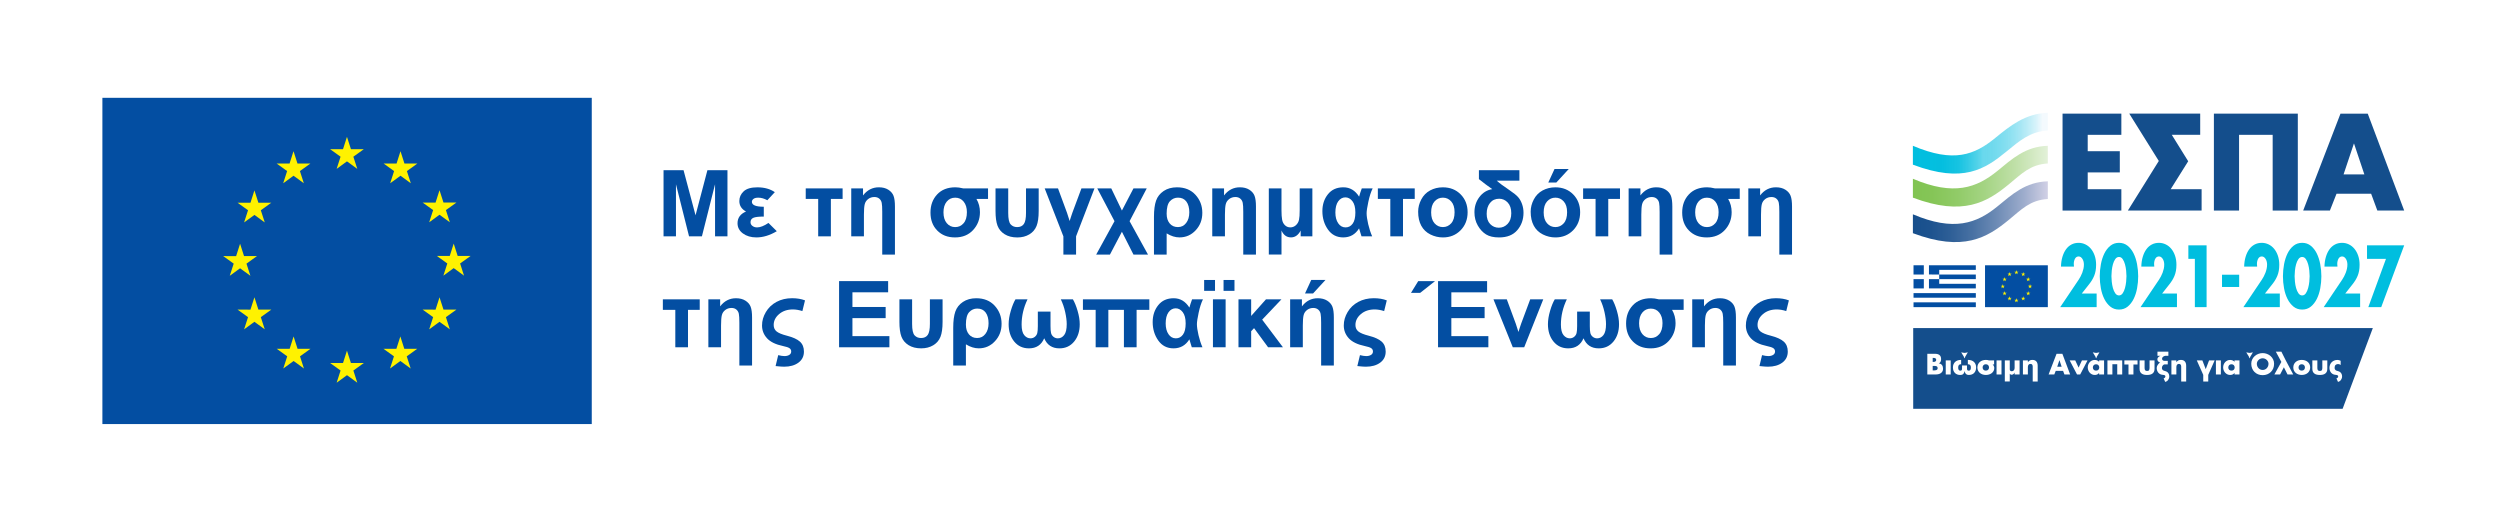 <?xml version="1.0" encoding="UTF-8"?>
<svg id="Layer_2" data-name="Layer 2" xmlns="http://www.w3.org/2000/svg" xmlns:xlink="http://www.w3.org/1999/xlink" viewBox="0 0 1920 390">
  <defs>
    <style>
      .cls-1 {
        fill: url(#linear-gradient);
      }

      .cls-2, .cls-3 {
        fill: #034ea2;
      }

      .cls-4 {
        fill: #00bedf;
      }

      .cls-5 {
        fill: #fff200;
      }

      .cls-6 {
        fill: #fff;
      }

      .cls-7 {
        fill: #144e8c;
      }

      .cls-8 {
        fill: url(#linear-gradient-3);
      }

      .cls-9 {
        fill: url(#linear-gradient-2);
      }

      .cls-3 {
        fill-rule: evenodd;
      }
    </style>
    <linearGradient id="linear-gradient" x1="1469.1" y1="109.98" x2="1572.72" y2="109.98" gradientUnits="userSpaceOnUse">
      <stop offset="0" stop-color="#00bedf"/>
      <stop offset=".22" stop-color="#02bedf" stop-opacity=".99"/>
      <stop offset=".34" stop-color="#0bc0e0" stop-opacity=".95"/>
      <stop offset=".42" stop-color="#1bc4e2" stop-opacity=".88"/>
      <stop offset=".5" stop-color="#31cae5" stop-opacity=".79"/>
      <stop offset=".52" stop-color="#3acce7" stop-opacity=".76"/>
      <stop offset=".56" stop-color="#40cde7" stop-opacity=".77"/>
      <stop offset=".63" stop-color="#53d2ea" stop-opacity=".79"/>
      <stop offset=".71" stop-color="#72daee" stop-opacity=".83"/>
      <stop offset=".8" stop-color="#9de4f3" stop-opacity=".89"/>
      <stop offset=".91" stop-color="#d4f2fa" stop-opacity=".96"/>
      <stop offset=".96" stop-color="#f4fafe"/>
    </linearGradient>
    <linearGradient id="linear-gradient-2" x1="1469.1" y1="135.31" x2="1572.72" y2="135.31" gradientUnits="userSpaceOnUse">
      <stop offset="0" stop-color="#81c452"/>
      <stop offset=".14" stop-color="#85c557"/>
      <stop offset=".33" stop-color="#91cb68"/>
      <stop offset=".53" stop-color="#a4d483"/>
      <stop offset=".76" stop-color="#c0e0a8"/>
      <stop offset="1" stop-color="#e3f1d9"/>
    </linearGradient>
    <linearGradient id="linear-gradient-3" x1="1469.1" y1="162.6" x2="1572.72" y2="162.6" gradientUnits="userSpaceOnUse">
      <stop offset="0" stop-color="#174f8c"/>
      <stop offset=".12" stop-color="#1c528e"/>
      <stop offset=".27" stop-color="#2d5e96"/>
      <stop offset=".44" stop-color="#4871a3"/>
      <stop offset=".62" stop-color="#6d8bb5"/>
      <stop offset=".82" stop-color="#9daccc"/>
      <stop offset="1" stop-color="#d1d0e5"/>
    </linearGradient>
  </defs>
  <g id="Layer_1-2" data-name="Layer 1">
    <g>
      <rect class="cls-6" width="1920" height="390"/>
      <rect class="cls-6" x="71.12" y="67.84" width="390.85" height="265.42"/>
      <rect class="cls-2" x="78.64" y="75.12" width="375.83" height="250.56"/>
      <polygon class="cls-5" points="258.54 129.71 266.47 123.93 274.4 129.71 271.38 120.35 279.43 114.57 269.51 114.57 266.47 105.1 263.43 114.58 253.5 114.57 261.55 120.35 258.54 129.71"/>
      <polygon class="cls-5" points="217.5 140.74 225.43 134.96 233.35 140.74 230.34 131.38 238.39 125.59 228.46 125.59 225.42 116.11 222.38 125.6 212.46 125.59 220.51 131.38 217.5 140.74"/>
      <polygon class="cls-5" points="195.4 146.21 192.36 155.7 182.43 155.69 190.49 161.48 187.47 170.83 195.4 165.05 203.33 170.83 200.31 161.48 208.36 155.69 198.44 155.69 195.4 146.21"/>
      <polygon class="cls-5" points="184.38 206.04 192.31 211.82 189.29 202.47 197.35 196.68 187.42 196.68 184.38 187.2 181.34 196.7 171.42 196.68 179.48 202.47 176.45 211.82 184.38 206.04"/>
      <polygon class="cls-5" points="198.44 237.79 195.4 228.31 192.36 237.8 182.44 237.79 190.49 243.57 187.47 252.94 195.4 247.13 203.33 252.94 200.31 243.57 208.36 237.79 198.44 237.79"/>
      <polygon class="cls-5" points="228.52 267.88 225.48 258.4 222.45 267.88 212.53 267.88 220.58 273.66 217.56 283.02 225.49 277.24 233.42 283.02 230.4 273.66 238.45 267.88 228.52 267.88"/>
      <polygon class="cls-5" points="269.51 278.78 266.47 269.3 263.44 278.79 253.51 278.78 261.56 284.56 258.55 293.92 266.48 288.14 274.4 293.92 271.39 284.56 279.44 278.78 269.51 278.78"/>
      <polygon class="cls-5" points="310.5 267.88 307.47 258.4 304.42 267.88 294.5 267.88 302.55 273.66 299.54 283.02 307.47 277.24 315.4 283.02 312.38 273.66 320.43 267.88 310.5 267.88"/>
      <polygon class="cls-5" points="340.6 237.79 337.55 228.31 334.51 237.8 324.59 237.79 332.65 243.57 329.63 252.94 337.55 247.13 345.48 252.94 342.46 243.57 350.51 237.79 340.6 237.79"/>
      <polygon class="cls-5" points="361.42 196.56 351.49 196.56 348.44 187.08 345.41 196.57 335.48 196.56 343.53 202.35 340.52 211.71 348.44 205.91 356.37 211.71 353.36 202.35 361.42 196.56"/>
      <polygon class="cls-5" points="329.62 170.71 337.55 164.93 345.48 170.71 342.46 161.35 350.52 155.57 340.59 155.57 337.55 146.09 334.51 155.58 324.59 155.57 332.64 161.35 329.62 170.71"/>
      <polygon class="cls-5" points="307.58 116.12 304.55 125.62 294.61 125.59 302.66 131.39 299.65 140.75 307.59 134.95 315.51 140.75 312.5 131.39 320.55 125.59 310.61 125.59 307.58 116.12"/>
      <polygon class="cls-7" points="1603.36 103.55 1603.36 116.13 1628.01 116.13 1628.01 132.41 1603.36 132.41 1603.36 145.32 1629.2 145.32 1629.2 161.71 1584.04 161.71 1584.04 87.27 1629.2 87.27 1629.2 103.55 1603.36 103.55"/>
      <polygon class="cls-7" points="1689.75 87.27 1689.75 103.55 1667.94 103.55 1680.53 123.84 1667.08 145.32 1690.84 145.32 1690.84 161.71 1634.2 161.71 1657.96 123.62 1635.28 87.27 1689.75 87.27"/>
      <polygon class="cls-7" points="1764.72 161.71 1745.41 161.71 1745.41 103.55 1719.59 103.55 1719.59 161.71 1700.27 161.71 1700.27 87.27 1764.72 87.27 1764.72 161.71"/>
      <path class="cls-7" d="M1794.45,148.79l-5.1,12.92h-20.51l28.65-74.43h20.94l27.99,74.43h-20.62l-4.77-12.92h-26.58Zm13.45-38.52h-.11l-7.92,23.65h15.95l-7.92-23.65Z"/>
      <polygon class="cls-7" points="1799.13 313.95 1469.34 313.95 1469.34 251.98 1822.32 251.98 1799.13 313.95"/>
      <g>
        <path class="cls-1" d="M1532.34,105.97c-15.91,12.99-31.82,19.36-63.25,5.99v14.51c38.68,14.52,55.31,3.44,71.75-9.99,10.1-8.25,18.15-15.45,31.88-16.27v-13.58c-17.31,.51-29.09,10.12-40.38,19.33"/>
        <path class="cls-9" d="M1533.96,131.3c-15.91,12.98-33.44,19.36-64.86,5.99v14.51c38.68,14.51,56.92,3.43,73.37-9.99,10.1-8.25,16.54-15.45,30.26-16.27v-13.57c-17.31,.51-27.47,10.1-38.76,19.33"/>
        <path class="cls-8" d="M1533.96,158.59c-15.91,12.99-33.44,19.36-64.86,5.99v14.51c38.68,14.51,56.92,3.44,73.37-9.99,10.1-8.25,16.54-15.44,30.26-16.27v-13.58c-17.31,.51-27.47,10.11-38.76,19.33"/>
      </g>
      <g>
        <path class="cls-4" d="M1610.22,225.44v10.45h-27.99l14.2-21.1c.51-.78,1-1.62,1.47-2.49,.48-.88,.9-1.81,1.27-2.8,.37-.99,.68-2.02,.92-3.08,.24-1.06,.35-2.14,.35-3.25,0-.78-.09-1.54-.28-2.28-.19-.74-.45-1.4-.82-1.97-.35-.58-.77-1.05-1.27-1.42-.49-.36-1.04-.55-1.65-.55-1.22,0-2.16,.56-2.8,1.69-.64,1.13-.97,2.5-.97,4.12,0,.64,.06,1.31,.16,2h-9.98c.07-2.72,.43-5.2,1.09-7.43,.66-2.24,1.57-4.17,2.72-5.78,1.15-1.62,2.55-2.86,4.2-3.74,1.64-.88,3.49-1.31,5.52-1.31,1.83,0,3.56,.4,5.19,1.18,1.63,.78,3.06,1.91,4.28,3.38,1.22,1.47,2.19,3.25,2.9,5.33,.71,2.07,1.07,4.4,1.07,6.99,0,1.7-.13,3.25-.39,4.63-.25,1.39-.62,2.68-1.12,3.87-.49,1.2-1.08,2.34-1.75,3.43-.68,1.09-1.47,2.18-2.34,3.28l-5.4,6.85h11.4Z"/>
        <path class="cls-4" d="M1627.37,186.49c2.58,0,4.8,.76,6.67,2.28,1.86,1.52,3.39,3.49,4.58,5.91,1.19,2.42,2.07,5.17,2.64,8.23,.58,3.07,.87,6.15,.87,9.24s-.28,6.16-.84,9.2c-.56,3.05-1.44,5.78-2.64,8.2-1.2,2.42-2.73,4.39-4.58,5.92-1.85,1.52-4.08,2.28-6.69,2.28s-4.8-.77-6.67-2.28c-1.86-1.52-3.4-3.49-4.61-5.92-1.2-2.42-2.09-5.15-2.64-8.2-.56-3.04-.84-6.11-.84-9.2s.29-6.16,.87-9.24c.57-3.06,1.46-5.81,2.64-8.23,1.19-2.42,2.72-4.39,4.58-5.91,1.87-1.52,4.09-2.28,6.67-2.28m0,10.86c-1.15,0-2.11,.56-2.88,1.66-.76,1.11-1.36,2.43-1.78,3.98-.43,1.54-.72,3.16-.89,4.84-.17,1.68-.25,3.1-.25,4.25s.08,2.58,.25,4.26c.17,1.68,.46,3.31,.89,4.87,.42,1.57,1.02,2.9,1.78,4.01,.77,1.11,1.73,1.67,2.88,1.67s2.1-.56,2.85-1.67c.75-1.1,1.34-2.44,1.76-4.01,.42-1.57,.72-3.19,.89-4.87,.17-1.68,.25-3.11,.25-4.26s-.08-2.57-.25-4.25c-.17-1.68-.47-3.3-.89-4.84-.42-1.55-1.01-2.87-1.76-3.98-.74-1.1-1.69-1.66-2.85-1.66"/>
        <path class="cls-4" d="M1671.91,225.44v10.45h-27.99l14.2-21.1c.51-.78,.99-1.62,1.47-2.49,.48-.88,.9-1.81,1.27-2.8,.37-.99,.68-2.02,.92-3.08,.24-1.06,.35-2.14,.35-3.25,0-.78-.09-1.54-.28-2.28-.19-.74-.45-1.4-.82-1.97-.35-.58-.77-1.05-1.27-1.42-.49-.36-1.04-.55-1.65-.55-1.22,0-2.16,.56-2.8,1.69-.64,1.13-.97,2.5-.97,4.12,0,.64,.06,1.31,.15,2h-9.97c.07-2.72,.43-5.2,1.09-7.43,.66-2.24,1.57-4.17,2.72-5.78,1.15-1.62,2.55-2.86,4.2-3.74,1.64-.88,3.49-1.31,5.52-1.31,1.83,0,3.56,.4,5.19,1.18,1.63,.78,3.06,1.91,4.28,3.38,1.22,1.47,2.19,3.25,2.9,5.33,.71,2.07,1.07,4.4,1.07,6.99,0,1.7-.13,3.25-.39,4.63-.25,1.39-.63,2.68-1.12,3.87-.49,1.2-1.08,2.34-1.75,3.43-.68,1.09-1.47,2.18-2.34,3.28l-5.4,6.85h11.4Z"/>
        <polygon class="cls-4" points="1680.66 198.8 1680.66 188.42 1694.66 188.42 1694.66 235.88 1685.65 235.88 1685.65 198.8 1680.66 198.8"/>
        <rect class="cls-4" x="1706.51" y="210.98" width="13.18" height="9.41"/>
        <path class="cls-4" d="M1750.9,225.44v10.45h-27.99l14.2-21.1c.51-.78,1-1.62,1.47-2.49,.48-.88,.9-1.81,1.27-2.8,.38-.99,.68-2.02,.92-3.08,.24-1.06,.35-2.14,.35-3.25,0-.78-.09-1.54-.28-2.28-.19-.74-.45-1.4-.81-1.97-.36-.58-.78-1.05-1.28-1.42-.49-.36-1.04-.55-1.65-.55-1.22,0-2.16,.56-2.8,1.69-.64,1.13-.97,2.5-.97,4.12,0,.64,.06,1.31,.16,2h-9.98c.07-2.72,.43-5.2,1.09-7.43,.66-2.24,1.57-4.17,2.72-5.78,1.15-1.62,2.55-2.86,4.2-3.74,1.64-.88,3.49-1.31,5.52-1.31,1.83,0,3.56,.4,5.19,1.18,1.63,.78,3.06,1.91,4.28,3.38,1.22,1.47,2.19,3.25,2.9,5.33,.71,2.07,1.07,4.4,1.07,6.99,0,1.7-.13,3.25-.38,4.63-.26,1.39-.63,2.68-1.12,3.87-.5,1.2-1.09,2.34-1.76,3.43-.68,1.09-1.46,2.18-2.34,3.28l-5.4,6.85h11.4Z"/>
        <path class="cls-4" d="M1768.05,186.49c2.58,0,4.8,.76,6.67,2.28,1.86,1.52,3.39,3.49,4.58,5.91,1.19,2.42,2.07,5.17,2.64,8.23,.58,3.07,.87,6.15,.87,9.24s-.28,6.16-.84,9.2c-.56,3.05-1.44,5.78-2.64,8.2-1.2,2.42-2.74,4.39-4.58,5.92-1.85,1.52-4.08,2.28-6.69,2.28s-4.8-.77-6.67-2.28c-1.87-1.52-3.4-3.49-4.61-5.92-1.2-2.42-2.09-5.15-2.64-8.2-.56-3.04-.84-6.11-.84-9.2s.29-6.16,.87-9.24c.57-3.06,1.46-5.81,2.64-8.23,1.19-2.42,2.71-4.39,4.58-5.91,1.87-1.52,4.08-2.28,6.67-2.28m0,10.86c-1.15,0-2.11,.56-2.88,1.66-.76,1.11-1.36,2.43-1.78,3.98-.43,1.54-.72,3.16-.89,4.84-.17,1.68-.25,3.1-.25,4.25s.08,2.58,.25,4.26c.17,1.68,.46,3.31,.89,4.87,.42,1.57,1.02,2.9,1.78,4.01,.77,1.11,1.73,1.67,2.88,1.67s2.1-.56,2.85-1.67c.74-1.1,1.33-2.44,1.75-4.01,.43-1.57,.72-3.19,.89-4.87,.17-1.68,.25-3.11,.25-4.26s-.08-2.57-.25-4.25c-.17-1.68-.46-3.3-.89-4.84-.42-1.55-1.01-2.87-1.75-3.98-.75-1.1-1.7-1.66-2.85-1.66"/>
        <path class="cls-4" d="M1812.58,225.44v10.45h-27.99l14.2-21.1c.51-.78,1-1.62,1.47-2.49,.48-.88,.9-1.81,1.27-2.8,.38-.99,.68-2.02,.92-3.08,.24-1.06,.35-2.14,.35-3.25,0-.78-.09-1.54-.28-2.28-.19-.74-.45-1.4-.81-1.97-.36-.58-.78-1.05-1.28-1.42-.49-.36-1.04-.55-1.65-.55-1.22,0-2.16,.56-2.8,1.69-.64,1.13-.97,2.5-.97,4.12,0,.64,.06,1.31,.16,2h-9.98c.07-2.72,.43-5.2,1.09-7.43,.66-2.24,1.57-4.17,2.72-5.78,1.15-1.62,2.55-2.86,4.2-3.74,1.64-.88,3.49-1.31,5.52-1.31,1.83,0,3.56,.4,5.19,1.18,1.63,.78,3.06,1.91,4.28,3.38,1.22,1.47,2.19,3.25,2.9,5.33,.71,2.07,1.07,4.4,1.07,6.99,0,1.7-.13,3.25-.38,4.63-.26,1.39-.63,2.68-1.12,3.87-.5,1.2-1.09,2.34-1.76,3.43-.68,1.09-1.46,2.18-2.34,3.28l-5.4,6.85h11.4Z"/>
        <polygon class="cls-4" points="1817.87 198.8 1817.87 188.43 1846.42 188.43 1828.78 235.89 1818.86 235.89 1832.43 198.8 1817.87 198.8"/>
        <rect class="cls-2" x="1524.5" y="203.74" width="48.23" height="32.15"/>
        <polygon class="cls-5" points="1548.59 207.44 1549 208.7 1550.23 208.7 1549.23 209.42 1549.6 210.64 1548.59 209.87 1547.54 210.64 1547.95 209.42 1546.99 208.7 1548.19 208.7 1548.59 207.44"/>
        <polygon class="cls-5" points="1543.35 208.89 1543.76 210.13 1544.99 210.13 1543.99 210.86 1544.36 212.09 1543.35 211.32 1542.3 212.09 1542.71 210.86 1541.76 210.13 1542.95 210.13 1543.35 208.89"/>
        <polygon class="cls-5" points="1539.51 212.83 1539.92 214.07 1541.15 214.07 1540.15 214.81 1540.51 216.03 1539.51 215.25 1538.47 216.03 1538.87 214.81 1537.92 214.07 1539.11 214.07 1539.51 212.83"/>
        <polygon class="cls-5" points="1538.11 218.21 1538.53 219.47 1539.75 219.47 1538.74 220.19 1539.12 221.42 1538.11 220.65 1537.07 221.42 1537.47 220.19 1536.52 219.47 1537.72 219.47 1538.11 218.21"/>
        <polygon class="cls-5" points="1539.51 223.59 1539.92 224.84 1541.15 224.84 1540.15 225.57 1540.51 226.8 1539.51 226.01 1538.47 226.8 1538.87 225.57 1537.92 224.84 1539.11 224.84 1539.51 223.59"/>
        <polygon class="cls-5" points="1543.35 227.53 1543.76 228.78 1544.99 228.78 1543.99 229.51 1544.36 230.74 1543.35 229.96 1542.3 230.74 1542.71 229.51 1541.76 228.78 1542.95 228.78 1543.35 227.53"/>
        <polygon class="cls-5" points="1548.59 228.98 1549 230.23 1550.23 230.23 1549.23 230.95 1549.6 232.17 1548.59 231.4 1547.54 232.17 1547.95 230.95 1546.99 230.23 1548.19 230.23 1548.59 228.98"/>
        <polygon class="cls-5" points="1553.82 227.53 1554.24 228.78 1555.47 228.78 1554.46 229.51 1554.83 230.74 1553.82 229.96 1552.78 230.74 1553.18 229.51 1552.23 228.78 1553.43 228.78 1553.82 227.53"/>
        <polygon class="cls-5" points="1557.66 223.59 1558.07 224.84 1559.31 224.84 1558.3 225.57 1558.67 226.8 1557.66 226.01 1556.62 226.8 1557.02 225.57 1556.07 224.84 1557.26 224.84 1557.66 223.59"/>
        <polygon class="cls-5" points="1559.06 218.21 1559.48 219.46 1560.71 219.46 1559.7 220.18 1560.07 221.41 1559.06 220.64 1558.02 221.41 1558.42 220.18 1557.47 219.46 1558.66 219.46 1559.06 218.21"/>
        <polygon class="cls-5" points="1557.66 212.83 1558.07 214.07 1559.31 214.07 1558.3 214.81 1558.67 216.03 1557.66 215.25 1556.62 216.03 1557.02 214.81 1556.07 214.07 1557.26 214.07 1557.66 212.83"/>
        <polygon class="cls-5" points="1553.82 208.89 1554.24 210.13 1555.47 210.13 1554.46 210.86 1554.83 212.09 1553.82 211.32 1552.78 212.09 1553.18 210.86 1552.23 210.13 1553.43 210.13 1553.82 208.89"/>
        <rect class="cls-2" x="1469.59" y="225.11" width="47.85" height="3.53"/>
        <rect class="cls-2" x="1469.59" y="232.19" width="47.85" height="3.7"/>
        <polygon class="cls-3" points="1477.49 203.74 1469.58 203.74 1469.58 207.27 1469.58 210.83 1477.49 210.82 1477.49 203.74"/>
        <polygon class="cls-3" points="1517.43 207.27 1517.43 203.74 1489.33 203.74 1481.44 203.74 1481.44 210.81 1489.3 210.83 1489.3 214.37 1481.44 214.37 1481.44 221.51 1489.33 221.51 1489.33 221.49 1517.43 221.49 1517.43 217.97 1489.33 217.97 1489.33 214.39 1517.43 214.37 1517.43 210.83 1489.33 210.83 1489.33 207.27 1517.43 207.27"/>
        <polygon class="cls-3" points="1477.5 214.37 1469.58 214.37 1469.58 214.39 1469.58 217.97 1469.58 221.5 1469.58 221.51 1477.5 221.51 1477.5 214.37"/>
      </g>
      <g>
        <g>
          <path class="cls-6" d="M1480.18,287.6v-15.89h5.89c.7,0,1.33,.07,1.91,.22s1.08,.38,1.5,.71,.74,.75,.96,1.27c.22,.52,.33,1.17,.33,1.92s-.13,1.37-.38,1.92c-.25,.56-.71,1-1.35,1.34v.02c1.12,.15,1.94,.59,2.45,1.31s.77,1.63,.77,2.74c0,.83-.16,1.53-.49,2.1s-.76,1.02-1.3,1.37c-.54,.35-1.15,.59-1.84,.74-.69,.15-1.39,.22-2.12,.22h-6.35Zm4.12-9.66h.46c.28,0,.55-.01,.81-.05s.5-.1,.71-.21c.21-.11,.38-.27,.51-.47,.13-.21,.2-.48,.2-.82,0-.37-.07-.66-.22-.86-.15-.2-.34-.35-.57-.45-.23-.1-.49-.16-.76-.18-.28-.02-.56-.04-.83-.04h-.3v3.08Zm0,6.51h.54c.31,0,.65,0,1.03-.01,.37,0,.73-.07,1.06-.17s.61-.28,.84-.51c.23-.23,.34-.56,.34-1,0-.49-.11-.86-.34-1.1-.22-.24-.5-.41-.84-.5s-.7-.14-1.09-.14h-1.53v3.43Z"/>
          <path class="cls-6" d="M1498.13,287.6h-3.8v-10.82h3.8v10.82Z"/>
          <path class="cls-6" d="M1512.18,287.97c-.62,0-1.13-.09-1.53-.27-.4-.18-.73-.41-.97-.68s-.44-.59-.57-.94c-.13-.35-.24-.7-.31-1.05h-.05c-.08,.36-.17,.71-.28,1.07-.11,.36-.28,.67-.52,.95-.24,.28-.56,.5-.96,.67-.4,.17-.93,.25-1.6,.25-.8,0-1.54-.13-2.22-.38-.68-.25-1.27-.63-1.76-1.12s-.88-1.1-1.15-1.81c-.27-.71-.41-1.53-.41-2.46s.15-1.75,.46-2.47c.31-.72,.73-1.32,1.27-1.82,.54-.49,1.18-.87,1.92-1.12,.74-.25,1.54-.38,2.41-.38h.25v3.33h-.25c-.39,0-.71,.07-.97,.2s-.47,.31-.62,.53c-.16,.22-.27,.48-.34,.78s-.1,.61-.1,.95,.02,.66,.07,.96c.05,.3,.13,.56,.25,.78,.12,.22,.3,.39,.52,.52,.22,.13,.51,.2,.87,.2,.29,0,.52-.05,.69-.14s.3-.22,.38-.39c.08-.17,.14-.38,.16-.63s.03-.53,.03-.86v-1.95h3.8v1.95c0,.32,.01,.61,.03,.86,.02,.25,.08,.46,.16,.63s.22,.3,.39,.39c.18,.09,.41,.14,.71,.14,.35,0,.64-.07,.86-.2,.22-.13,.39-.3,.51-.52s.21-.47,.25-.78c.05-.3,.07-.62,.07-.96s-.03-.66-.1-.95c-.07-.29-.18-.55-.34-.78-.16-.22-.36-.4-.63-.53s-.59-.2-.97-.2h-.28v-3.33h.28c.87,0,1.67,.13,2.42,.38,.75,.25,1.39,.63,1.93,1.12,.54,.49,.96,1.1,1.27,1.82,.31,.72,.46,1.54,.46,2.47s-.14,1.73-.42,2.44c-.28,.72-.66,1.32-1.15,1.82s-1.07,.87-1.75,1.12-1.42,.38-2.22,.38Zm-3.64-16.95h.46l2.29-.42-1.97,3.31-.44,1.2h-.25l-.42-1.2-2.01-3.31,2.34,.42Z"/>
          <path class="cls-6" d="M1531.48,276.78v3.15h-1.09l-.02,.02c.35,.28,.65,.66,.88,1.16,.23,.5,.35,1,.35,1.51,0,.87-.18,1.63-.54,2.29-.36,.66-.85,1.22-1.45,1.68-.6,.46-1.29,.8-2.07,1.03s-1.59,.35-2.42,.35-1.67-.13-2.46-.38-1.48-.63-2.07-1.12c-.59-.49-1.07-1.1-1.42-1.81-.36-.71-.53-1.53-.53-2.46s.18-1.75,.53-2.47c.35-.72,.83-1.32,1.42-1.82,.59-.49,1.28-.87,2.06-1.12s1.6-.38,2.47-.38c.42,0,.83,.03,1.24,.09,.41,.06,.79,.15,1.15,.28h3.98Zm-6.37,2.96c-.79,0-1.39,.24-1.82,.72-.42,.48-.64,1.06-.64,1.74s.21,1.27,.64,1.74c.42,.46,1.03,.69,1.82,.69s1.39-.23,1.82-.69c.42-.46,.64-1.04,.64-1.74s-.21-1.26-.64-1.74c-.42-.48-1.03-.72-1.82-.72Z"/>
          <path class="cls-6" d="M1537.15,287.6h-3.8v-10.82h3.8v10.82Z"/>
          <path class="cls-6" d="M1543.5,287.04v5.95h-3.8v-16.21h3.8v6.9c0,.48,.15,.84,.46,1.08s.64,.36,1,.36c.74,0,1.3-.24,1.69-.73s.58-1.08,.58-1.77v-5.84h3.82v10.82h-3.82v-1.48h-.05c-.06,.22-.17,.42-.31,.62-.15,.2-.32,.38-.51,.54-.19,.16-.41,.29-.65,.38-.24,.09-.47,.14-.71,.14-.39,0-.68-.07-.89-.22-.21-.15-.4-.33-.57-.54h-.05Z"/>
          <path class="cls-6" d="M1557.39,278.17h.05c.45-.65,.95-1.1,1.49-1.37,.55-.26,1.2-.39,1.96-.39s1.34,.11,1.85,.34c.51,.22,.93,.53,1.25,.93,.32,.39,.56,.86,.72,1.41,.15,.55,.23,1.15,.23,1.82v12.09h-3.82v-11.56c0-.32-.05-.63-.15-.91-.1-.29-.27-.53-.51-.73-.24-.2-.6-.3-1.08-.3-.39,0-.71,.07-.96,.2s-.46,.31-.61,.54-.26,.5-.32,.8c-.06,.3-.09,.62-.09,.96v5.6h-3.8v-10.82h3.8v1.39Z"/>
          <path class="cls-6" d="M1578.79,284.84l-1.09,2.76h-4.38l6.11-15.89h4.47l5.98,15.89h-4.4l-1.02-2.76h-5.67Zm2.87-8.22h-.02l-1.69,5.05h3.4l-1.69-5.05Z"/>
          <path class="cls-6" d="M1596.37,282.32l2.57-5.54h4.29l-5.65,10.82h-2.43l-5.65-10.82h4.28l2.59,5.54Z"/>
          <path class="cls-6" d="M1615.94,287.6h-3.82v-1.2h-.05c-.34,.54-.81,.94-1.4,1.19-.59,.25-1.21,.38-1.84,.38-.8,0-1.54-.16-2.2-.47s-1.24-.74-1.71-1.27c-.48-.53-.85-1.15-1.12-1.84-.27-.69-.41-1.43-.41-2.2s.13-1.5,.39-2.2c.26-.69,.63-1.31,1.11-1.84,.48-.53,1.05-.95,1.7-1.26,.66-.31,1.39-.46,2.19-.46,.62,0,1.23,.12,1.83,.35,.6,.23,1.1,.59,1.5,1.09v-1.07h3.82v10.82Zm-6.32-16.58h.46l2.29-.42-1.97,3.31-.44,1.2h-.25l-.42-1.2-2.02-3.31,2.34,.42Zm.16,8.73c-.79,0-1.39,.24-1.82,.72-.42,.48-.64,1.06-.64,1.74s.21,1.27,.64,1.74c.42,.46,1.03,.69,1.82,.69s1.39-.23,1.82-.69c.42-.46,.64-1.04,.64-1.74s-.21-1.26-.64-1.74c-.42-.48-1.03-.72-1.82-.72Z"/>
          <path class="cls-6" d="M1629.86,287.6h-3.82v-7.88h-3.73v7.88h-3.8v-10.82h11.35v10.82Z"/>
          <path class="cls-6" d="M1638.48,287.6h-3.8v-7.67h-3.17v-3.15h10.12v3.15h-3.15v7.67Z"/>
          <path class="cls-6" d="M1647.04,276.78v5.77c0,.34,.03,.66,.08,.95,.05,.29,.15,.54,.29,.75s.33,.37,.58,.49,.56,.17,.95,.17c.79,0,1.3-.22,1.55-.66s.37-1.01,.37-1.7v-5.77h3.82v6.51c0,.9-.15,1.64-.44,2.23-.29,.59-.7,1.07-1.22,1.44-.52,.36-1.12,.62-1.82,.78-.69,.15-1.45,.23-2.27,.23s-1.55-.08-2.25-.23c-.7-.15-1.3-.41-1.82-.78-.52-.36-.92-.84-1.22-1.44-.29-.59-.44-1.34-.44-2.23v-6.51h3.82Z"/>
          <path class="cls-6" d="M1666.01,289.17c0,.48-.08,.95-.24,1.4-.16,.46-.38,.87-.66,1.25-.28,.38-.61,.7-1,.95-.39,.25-.8,.43-1.25,.52l-1.2-2.71c.36-.08,.67-.25,.94-.52,.27-.27,.41-.57,.41-.89,0-.17-.02-.33-.06-.47-.04-.15-.13-.28-.27-.39-.14-.12-.35-.21-.63-.29-.28-.08-.66-.13-1.13-.16-.65-.05-1.25-.21-1.82-.47-.56-.27-1.05-.64-1.45-1.1s-.72-1.01-.95-1.64c-.23-.63-.35-1.33-.35-2.08,0-.37,.07-.76,.21-1.18,.14-.42,.33-.81,.57-1.18,.24-.37,.52-.71,.83-1.01s.65-.52,1.01-.66v-.05c-.65-.23-1.16-.56-1.54-.98-.38-.42-.57-.89-.57-1.4,0-.57,.12-1.03,.37-1.39s.52-.64,.81-.86c.34-.25,.73-.43,1.16-.56l-.02-.02h-2.25v-3.17h8.38v3.17h-2.36c-.28,.05-.56,.12-.86,.23-.29,.11-.56,.25-.8,.44-.24,.19-.43,.41-.58,.66-.15,.25-.22,.54-.22,.85,0,.4,.07,.71,.22,.94,.15,.22,.33,.39,.57,.51,.23,.12,.49,.19,.78,.21,.29,.02,.56,.03,.82,.03h1.97v2.71h-2.5c-.22,0-.44,.07-.67,.22-.23,.15-.45,.34-.65,.59-.2,.25-.36,.53-.49,.83-.12,.31-.19,.62-.19,.93,0,.51,.07,.91,.21,1.2,.14,.29,.33,.52,.57,.69s.51,.3,.82,.39c.31,.09,.63,.19,.96,.29,.33,.1,.67,.23,1.01,.38s.65,.38,.93,.67c.37,.39,.66,.84,.86,1.37,.2,.53,.3,1.11,.3,1.76Z"/>
          <path class="cls-6" d="M1671.43,278.17h.05c.45-.65,.95-1.1,1.49-1.37,.55-.26,1.2-.39,1.96-.39s1.34,.11,1.85,.34c.51,.22,.93,.53,1.25,.93,.32,.39,.56,.86,.72,1.41,.15,.55,.23,1.15,.23,1.82v12.09h-3.82v-11.56c0-.32-.05-.63-.15-.91-.1-.29-.27-.53-.51-.73-.24-.2-.6-.3-1.08-.3-.39,0-.71,.07-.96,.2s-.46,.31-.61,.54-.26,.5-.32,.8c-.06,.3-.09,.62-.09,.96v5.6h-3.8v-10.82h3.8v1.39Z"/>
          <path class="cls-6" d="M1687.13,276.78h4.28l2.59,6.74,2.57-6.74h4.29l-4.93,11.12v5.1h-3.84v-5.1l-4.96-11.12Z"/>
          <path class="cls-6" d="M1705.62,287.6h-3.8v-10.82h3.8v10.82Z"/>
          <path class="cls-6" d="M1719.93,287.6h-3.82v-1.2h-.05c-.34,.54-.81,.94-1.4,1.19-.59,.25-1.21,.38-1.84,.38-.8,0-1.54-.16-2.2-.47s-1.24-.74-1.71-1.27c-.48-.53-.85-1.15-1.12-1.84-.27-.69-.41-1.43-.41-2.2s.13-1.5,.39-2.2c.26-.69,.63-1.31,1.11-1.84,.48-.53,1.05-.95,1.7-1.26,.66-.31,1.39-.46,2.19-.46,.62,0,1.23,.12,1.83,.35,.6,.23,1.1,.59,1.5,1.09v-1.07h3.82v10.82Zm-6.16-7.85c-.79,0-1.39,.24-1.82,.72-.42,.48-.64,1.06-.64,1.74s.21,1.27,.64,1.74c.42,.46,1.03,.69,1.82,.69s1.39-.23,1.82-.69c.42-.46,.64-1.04,.64-1.74s-.21-1.26-.64-1.74c-.42-.48-1.03-.72-1.82-.72Z"/>
          <path class="cls-6" d="M1727.48,271.02h.46l2.29-.42-1.97,3.31-.44,1.2h-.25l-.42-1.2-2.02-3.31,2.34,.42Zm10.24,.16c1.14,0,2.24,.2,3.3,.6s1.99,.96,2.8,1.68c.81,.72,1.46,1.58,1.95,2.58s.73,2.11,.73,3.31c0,1.3-.22,2.48-.65,3.55-.43,1.07-1.04,2-1.82,2.77-.78,.77-1.71,1.37-2.78,1.81-1.07,.43-2.25,.65-3.53,.65s-2.43-.22-3.5-.65c-1.07-.43-1.99-1.03-2.77-1.81-.78-.77-1.39-1.69-1.82-2.77-.43-1.07-.65-2.26-.65-3.55,0-1.2,.24-2.31,.73-3.31s1.13-1.87,1.93-2.58c.8-.72,1.73-1.28,2.79-1.68s2.15-.6,3.28-.6Zm0,3.98c-.62,0-1.2,.12-1.74,.35-.54,.23-1.01,.54-1.41,.94-.4,.39-.72,.84-.96,1.34-.24,.5-.36,1.03-.36,1.59,0,.68,.12,1.31,.36,1.89,.24,.58,.56,1.08,.96,1.5,.4,.42,.87,.76,1.41,1,.54,.24,1.12,.36,1.74,.36s1.2-.12,1.75-.36c.55-.24,1.02-.57,1.42-1s.72-.93,.96-1.5c.24-.58,.36-1.21,.36-1.89,0-.56-.12-1.08-.36-1.59-.24-.5-.56-.95-.96-1.34-.4-.39-.88-.71-1.42-.94-.55-.23-1.13-.35-1.75-.35Z"/>
          <path class="cls-6" d="M1747.84,270.09h4.26l3.36,6.69,5.74,10.82h-4.38l-2.8-5.54-2.9,5.54h-4.4l5.37-9.63-4.26-7.88Z"/>
          <path class="cls-6" d="M1767.73,276.41c.86,0,1.69,.13,2.48,.38,.79,.25,1.48,.63,2.07,1.12s1.07,1.1,1.41,1.82c.35,.72,.52,1.54,.52,2.47s-.17,1.73-.52,2.44-.82,1.32-1.41,1.82-1.29,.87-2.07,1.12c-.79,.25-1.61,.38-2.48,.38s-1.67-.13-2.46-.38-1.48-.63-2.07-1.12c-.59-.49-1.07-1.1-1.42-1.81-.36-.71-.53-1.53-.53-2.46s.18-1.75,.53-2.47c.35-.72,.83-1.32,1.42-1.82,.59-.49,1.28-.87,2.06-1.12s1.6-.38,2.47-.38Zm0,3.33c-.79,0-1.39,.24-1.82,.72-.42,.48-.64,1.06-.64,1.74s.21,1.27,.64,1.74c.42,.46,1.03,.69,1.82,.69s1.39-.23,1.82-.69c.42-.46,.64-1.04,.64-1.74s-.21-1.26-.64-1.74c-.42-.48-1.03-.72-1.82-.72Z"/>
          <path class="cls-6" d="M1779.73,276.78v5.77c0,.34,.03,.66,.08,.95,.05,.29,.15,.54,.29,.75s.33,.37,.58,.49,.56,.17,.95,.17c.79,0,1.3-.22,1.55-.66s.37-1.01,.37-1.7v-5.77h3.82v6.51c0,.9-.15,1.64-.44,2.23-.29,.59-.7,1.07-1.22,1.44-.52,.36-1.12,.62-1.82,.78-.69,.15-1.45,.23-2.27,.23s-1.55-.08-2.25-.23c-.7-.15-1.3-.41-1.82-.78-.52-.36-.92-.84-1.22-1.44-.29-.59-.44-1.34-.44-2.23v-6.51h3.82Z"/>
          <path class="cls-6" d="M1798.72,289.17c0,.48-.08,.95-.24,1.4-.16,.46-.38,.87-.66,1.25-.28,.38-.61,.7-1,.95-.39,.25-.8,.43-1.25,.52l-1.2-2.71c.35-.08,.67-.25,.94-.52,.27-.27,.41-.57,.41-.89,0-.17-.02-.33-.06-.47-.04-.15-.13-.28-.27-.39-.14-.12-.35-.21-.63-.29-.28-.08-.66-.13-1.14-.16-.65-.05-1.26-.21-1.82-.47-.57-.27-1.05-.64-1.46-1.11-.41-.47-.73-1.02-.96-1.66-.23-.63-.35-1.33-.35-2.08,0-.93,.16-1.76,.48-2.51s.75-1.39,1.29-1.92c.54-.53,1.18-.95,1.93-1.24,.74-.29,1.54-.44,2.39-.44s1.72,.22,2.51,.65v3.24c-.28-.22-.59-.39-.93-.53s-.69-.21-1.07-.21c-.75,0-1.37,.23-1.88,.68-.51,.46-.76,1.15-.76,2.07,0,.54,.07,.96,.22,1.27,.15,.31,.34,.55,.58,.73,.24,.18,.52,.31,.84,.41,.32,.09,.65,.19,.99,.28,.34,.09,.68,.22,1.02,.37s.65,.38,.93,.67c.37,.39,.66,.84,.86,1.37,.2,.53,.3,1.11,.3,1.76Z"/>
        </g>
        <g>
          <path class="cls-2" d="M509.6,181.51v-50.82h15.36l9.22,34.67,9.12-34.67h15.39v50.82h-9.53v-40l-10.09,40h-9.88l-10.05-40v40h-9.53Z"/>
          <path class="cls-2" d="M586.59,158.77v7.56c-3.95,0-6.64,.32-8.06,.97s-2.13,1.77-2.13,3.36c0,1.18,.5,2.14,1.49,2.88,.99,.74,2.17,1.11,3.54,1.11,2.45,0,5.36-1.14,8.74-3.43l6.41,6.34c-5.34,3.19-10.56,4.78-15.67,4.78-4.14,0-7.59-1.02-10.35-3.05-2.76-2.03-4.14-4.65-4.14-7.83,0-4.16,2.17-7.16,6.52-9.01-3.42-1.87-5.13-4.55-5.13-8.04,0-2.89,1.1-5.37,3.31-7.44,2.21-2.07,5.71-3.1,10.52-3.1,5.38,0,9.86,1.24,13.42,3.71l-5.75,6.21c-2.38-1.32-4.7-1.98-6.97-1.98-1.62,0-2.84,.31-3.66,.94-.82,.62-1.23,1.38-1.23,2.25,0,2.52,3.05,3.78,9.15,3.78Z"/>
          <path class="cls-2" d="M618.8,144.69h28.32v8.08h-9.01v28.74h-9.74v-28.74h-9.57v-8.08Z"/>
          <path class="cls-2" d="M687.3,195.51h-9.74v-32.79c0-3.28-.13-5.59-.4-6.92-.27-1.33-.89-2.41-1.87-3.24s-2.24-1.25-3.76-1.25c-1.83,0-3.42,.52-4.78,1.56-1.36,1.04-2.25,2.38-2.65,4-.4,1.63-.61,4.28-.61,7.96v16.67h-9.74v-36.82h9.05v5.41c3.21-4.16,7.27-6.24,12.17-6.24,2.84,0,5.25,.61,7.21,1.84,1.96,1.23,3.31,2.79,4.04,4.68s1.09,4.65,1.09,8.25v36.88Z"/>
          <path class="cls-2" d="M758.81,144.69v8.08h-8.91c1.8,3.07,2.7,6.47,2.7,10.19,0,5.36-1.75,9.93-5.25,13.71-3.5,3.78-8.13,5.67-13.88,5.67s-10.16-1.76-13.64-5.27c-3.48-3.51-5.22-8.11-5.22-13.8s1.7-10.28,5.11-13.94c3.41-3.65,8.08-5.48,14.02-5.48,1.73,0,3.73,.28,6,.83h19.07Zm-34.22,18.41c0,3.51,.84,6.27,2.53,8.29s3.85,3.02,6.48,3.02,4.67-.97,6.4-2.91,2.58-4.8,2.58-8.56c0-3.33-.82-6.01-2.46-8.06-1.64-2.05-3.81-3.07-6.52-3.07s-4.82,1.01-6.5,3.02c-1.68,2.01-2.51,4.77-2.51,8.29Z"/>
          <path class="cls-2" d="M764.57,144.69h9.74v18.86c0,4.51,.64,7.44,1.91,8.81,1.27,1.36,2.91,2.05,4.92,2.05,2.33,0,4.06-.79,5.17-2.37s1.66-4.41,1.66-8.48v-18.86h9.74v17.3c0,4.95-.54,8.79-1.63,11.53-1.09,2.74-2.94,4.89-5.55,6.47-2.61,1.57-5.7,2.36-9.26,2.36-3.84,0-7.07-.82-9.69-2.46s-4.45-3.82-5.48-6.55c-1.03-2.73-1.54-6.51-1.54-11.34v-17.3Z"/>
          <path class="cls-2" d="M816.67,181.51l-14.35-36.82h10.23l6.93,18.79,2.01,6.27,1.01-3.15c.32-1.04,.67-2.08,1.04-3.12l7-18.79h10.02l-14.14,36.82v14h-9.74v-14Z"/>
          <path class="cls-2" d="M842.7,144.69h10.75l8.18,17.02,8.87-17.02h10.19l-13.17,25.17,14.14,25.65h-11.16l-8.87-17.51-9.19,17.51h-10.57l14.07-25.65-13.24-25.17Z"/>
          <path class="cls-2" d="M895.99,179.25v16.26h-9.74v-28.98c0-5.22,.54-9.37,1.61-12.43,1.07-3.06,3.02-5.53,5.84-7.42,2.82-1.88,6.23-2.83,10.23-2.83,5.94,0,10.67,1.92,14.18,5.75,3.51,3.84,5.27,8.45,5.27,13.83s-1.69,9.74-5.08,13.4c-3.39,3.66-7.54,5.49-12.46,5.49-3.26,0-6.54-1.03-9.85-3.09Zm0-15.04c0,3.05,.77,5.51,2.32,7.38s3.65,2.81,6.31,2.81,4.73-1.05,6.34-3.14c1.62-2.09,2.43-4.84,2.43-8.23s-.75-6.21-2.24-8.22-3.63-3.02-6.43-3.02c-2.43,0-4.49,.91-6.19,2.72-1.7,1.81-2.55,5.04-2.55,9.69Z"/>
          <path class="cls-2" d="M964.56,195.51h-9.74v-32.79c0-3.28-.13-5.59-.4-6.92-.27-1.33-.89-2.41-1.87-3.24s-2.24-1.25-3.76-1.25c-1.83,0-3.42,.52-4.78,1.56-1.36,1.04-2.25,2.38-2.65,4-.4,1.63-.61,4.28-.61,7.96v16.67h-9.74v-36.82h9.05v5.41c3.21-4.16,7.27-6.24,12.17-6.24,2.84,0,5.25,.61,7.21,1.84,1.96,1.23,3.31,2.79,4.04,4.68,.73,1.9,1.09,4.65,1.09,8.25v36.88Z"/>
          <path class="cls-2" d="M974.44,144.69h9.74v16.74c0,3.12,.16,5.56,.49,7.31,.32,1.76,1.06,3.18,2.2,4.26,1.14,1.09,2.51,1.63,4.11,1.63s3.1-.57,4.32-1.7c1.21-1.13,1.99-2.51,2.34-4.13,.35-1.62,.52-4.04,.52-7.28v-16.85h9.74v36.82h-8.98v-4.44c-1.83,3.51-4.3,5.27-7.42,5.27-3.33,0-5.77-1.76-7.31-5.27v18.44h-9.74v-50.82Z"/>
          <path class="cls-2" d="M1045.85,144.69h8.35c-1.32,2.68-2.42,6.11-3.31,10.28-.89,4.17-1.33,7.09-1.33,8.75,0,2.15,.4,4.96,1.21,8.42s1.83,6.59,3.05,9.36h-8.18c-.12-.46-.32-1.11-.62-1.94-.49-1.39-.9-2.77-1.25-4.16-2.84,4.62-6.9,6.93-12.17,6.93-4.97,0-8.88-2.02-11.73-6.05-2.85-4.03-4.28-8.74-4.28-14.13,0-5.08,1.42-9.41,4.26-12.96,2.84-3.56,6.79-5.34,11.86-5.34s9.03,2.39,12.1,7.18c.42-1.69,1.1-3.8,2.05-6.34Zm-20.28,18.51c0,3.4,.72,6.15,2.17,8.27,1.44,2.11,3.32,3.17,5.63,3.17s4.03-.94,5.44-2.81c1.41-1.87,2.11-4.75,2.11-8.63s-.75-6.7-2.25-8.67c-1.5-1.96-3.32-2.95-5.44-2.95s-4.05,1.02-5.49,3.05c-1.44,2.03-2.17,4.89-2.17,8.56Z"/>
          <path class="cls-2" d="M1058.19,144.69h28.32v8.08h-9.01v28.74h-9.74v-28.74h-9.57v-8.08Z"/>
          <path class="cls-2" d="M1089.14,162.58c0-3.24,.8-6.37,2.39-9.39,1.59-3.03,3.85-5.34,6.78-6.93s6.19-2.39,9.79-2.39c5.57,0,10.13,1.81,13.69,5.43,3.56,3.62,5.34,8.19,5.34,13.71s-1.8,10.19-5.39,13.85c-3.59,3.66-8.12,5.49-13.57,5.49-3.37,0-6.59-.76-9.65-2.29s-5.39-3.76-6.99-6.71c-1.59-2.95-2.39-6.53-2.39-10.76Zm9.98,.52c0,3.65,.87,6.45,2.6,8.39s3.87,2.91,6.41,2.91,4.67-.97,6.4-2.91,2.58-4.76,2.58-8.46-.86-6.38-2.58-8.32-3.85-2.91-6.4-2.91-4.68,.97-6.41,2.91-2.6,4.74-2.6,8.39Z"/>
          <path class="cls-2" d="M1135.8,130.69h31.1v8.08h-17.37c1.96,1.83,5.28,4.3,9.95,7.42,2.98,2.01,5.11,3.73,6.38,5.15,1.27,1.42,2.29,3.2,3.05,5.34,.76,2.14,1.14,4.37,1.14,6.71,0,5.2-1.59,9.66-4.78,13.38-3.19,3.72-7.85,5.58-13.97,5.58-4.18,0-7.52-.77-10.02-2.32-2.5-1.55-4.61-3.82-6.33-6.81-1.72-2.99-2.58-6.4-2.58-10.21,0-4.44,1.27-8.34,3.81-11.7,2.54-3.36,5.82-5.38,9.84-6.05-2.59-1.83-4.33-3.1-5.23-3.81l-4.99-3.88v-6.86Zm5.96,33.42c0,3.47,.91,6.13,2.72,7.99s4.03,2.79,6.64,2.79,4.85-.98,6.73-2.93c1.87-1.95,2.81-4.69,2.81-8.2s-.91-6.27-2.74-8.22c-1.83-1.94-4.01-2.91-6.55-2.91-2.96,0-5.3,1.07-7.02,3.21-1.72,2.14-2.58,4.89-2.58,8.27Z"/>
          <path class="cls-2" d="M1175.56,162.58c0-3.24,.8-6.37,2.39-9.39,1.59-3.03,3.85-5.34,6.78-6.93s6.19-2.39,9.79-2.39c5.57,0,10.13,1.81,13.69,5.43,3.56,3.62,5.34,8.19,5.34,13.71s-1.8,10.19-5.39,13.85c-3.59,3.66-8.12,5.49-13.57,5.49-3.37,0-6.59-.76-9.65-2.29s-5.39-3.76-6.99-6.71c-1.59-2.95-2.39-6.53-2.39-10.76Zm9.98,.52c0,3.65,.87,6.45,2.6,8.39s3.87,2.91,6.41,2.91,4.67-.97,6.4-2.91,2.58-4.76,2.58-8.46-.86-6.38-2.58-8.32-3.85-2.91-6.4-2.91-4.68,.97-6.41,2.91-2.6,4.74-2.6,8.39Zm3.54-22.91l4.78-10.37h10.92l-9.53,10.37h-6.17Z"/>
          <path class="cls-2" d="M1215.83,144.69h28.32v8.08h-9.01v28.74h-9.74v-28.74h-9.57v-8.08Z"/>
          <path class="cls-2" d="M1284.33,195.51h-9.74v-32.79c0-3.28-.13-5.59-.4-6.92-.27-1.33-.89-2.41-1.87-3.24-.98-.83-2.24-1.25-3.76-1.25-1.83,0-3.42,.52-4.78,1.56-1.36,1.04-2.25,2.38-2.65,4-.4,1.63-.61,4.28-.61,7.96v16.67h-9.74v-36.82h9.05v5.41c3.21-4.16,7.27-6.24,12.17-6.24,2.84,0,5.25,.61,7.21,1.84,1.96,1.23,3.31,2.79,4.04,4.68,.73,1.9,1.09,4.65,1.09,8.25v36.88Z"/>
          <path class="cls-2" d="M1336.12,144.69v8.08h-8.91c1.8,3.07,2.7,6.47,2.7,10.19,0,5.36-1.75,9.93-5.25,13.71-3.5,3.78-8.13,5.67-13.88,5.67s-10.16-1.76-13.64-5.27c-3.48-3.51-5.22-8.11-5.22-13.8s1.7-10.28,5.11-13.94c3.41-3.65,8.08-5.48,14.02-5.48,1.73,0,3.73,.28,6,.83h19.07Zm-34.22,18.41c0,3.51,.84,6.27,2.53,8.29,1.69,2.01,3.85,3.02,6.48,3.02s4.67-.97,6.4-2.91,2.58-4.8,2.58-8.56c0-3.33-.82-6.01-2.46-8.06-1.64-2.05-3.81-3.07-6.52-3.07s-4.83,1.01-6.5,3.02c-1.68,2.01-2.51,4.77-2.51,8.29Z"/>
          <path class="cls-2" d="M1376.26,195.51h-9.74v-32.79c0-3.28-.13-5.59-.4-6.92-.27-1.33-.89-2.41-1.87-3.24-.98-.83-2.24-1.25-3.76-1.25-1.83,0-3.42,.52-4.78,1.56-1.36,1.04-2.25,2.38-2.65,4-.4,1.63-.61,4.28-.61,7.96v16.67h-9.74v-36.82h9.05v5.41c3.21-4.16,7.27-6.24,12.17-6.24,2.84,0,5.25,.61,7.21,1.84,1.96,1.23,3.31,2.79,4.04,4.68,.73,1.9,1.09,4.65,1.09,8.25v36.88Z"/>
        </g>
        <g>
          <path class="cls-2" d="M509.07,229.89h28.32v8.08h-9.01v28.74h-9.74v-28.74h-9.57v-8.08Z"/>
          <path class="cls-2" d="M577.57,280.71h-9.74v-32.79c0-3.28-.13-5.59-.4-6.92-.27-1.33-.89-2.41-1.87-3.24s-2.24-1.25-3.76-1.25c-1.83,0-3.42,.52-4.78,1.56-1.36,1.04-2.25,2.37-2.65,4-.4,1.63-.61,4.28-.61,7.96v16.67h-9.74v-36.82h9.05v5.41c3.21-4.16,7.27-6.24,12.17-6.24,2.84,0,5.25,.61,7.21,1.84,1.96,1.22,3.31,2.79,4.04,4.68,.73,1.9,1.09,4.65,1.09,8.25v36.88Z"/>
          <path class="cls-2" d="M618.24,230.72l-2.01,8.18c-2.61-.83-5.04-1.25-7.28-1.25-4.25,0-7.78,1.18-10.57,3.55-2.8,2.37-4.19,5.16-4.19,8.37,0,2.1,.74,3.76,2.22,4.97s4.13,2.31,7.94,3.28c4.6,1.18,7.93,2.69,9.98,4.54,2.06,1.85,3.09,4.4,3.09,7.66,0,3.58-1.4,6.41-4.21,8.49s-6.49,3.12-11.04,3.12c-1.36,0-3.54-.16-6.52-.49l2.01-8.39c1.94,.49,3.56,.73,4.85,.73,1.46,0,2.67-.31,3.66-.92,.98-.61,1.47-1.49,1.47-2.62,0-1.06-.43-1.9-1.3-2.51s-2.5-1.16-4.91-1.65c-5.71-1.2-9.83-3.21-12.38-6.01-2.54-2.81-3.81-6.07-3.81-9.79s.98-6.97,2.93-10.3c1.95-3.33,4.68-5.93,8.18-7.82,3.5-1.88,7.48-2.83,11.94-2.83,3.77,0,7.08,.55,9.95,1.66Z"/>
          <path class="cls-2" d="M644.41,266.71v-50.82h37.68v8.6h-27.42v11.27h25.51v8.56h-25.51v13.83h28.39v8.56h-38.65Z"/>
          <path class="cls-2" d="M690.76,229.89h9.74v18.86c0,4.51,.64,7.44,1.91,8.81,1.27,1.36,2.91,2.04,4.92,2.04,2.33,0,4.06-.79,5.17-2.38,1.11-1.58,1.66-4.41,1.66-8.48v-18.86h9.74v17.3c0,4.95-.54,8.79-1.63,11.53-1.09,2.74-2.94,4.89-5.55,6.46-2.61,1.57-5.7,2.36-9.26,2.36-3.84,0-7.07-.82-9.69-2.46s-4.45-3.83-5.48-6.55c-1.03-2.73-1.54-6.5-1.54-11.33v-17.3Z"/>
          <path class="cls-2" d="M741.82,264.45v16.26h-9.74v-28.98c0-5.22,.54-9.37,1.61-12.43s3.02-5.54,5.84-7.42c2.82-1.88,6.23-2.83,10.23-2.83,5.94,0,10.67,1.92,14.18,5.75,3.51,3.84,5.27,8.45,5.27,13.83s-1.69,9.74-5.08,13.4-7.54,5.49-12.46,5.49c-3.26,0-6.54-1.03-9.85-3.08Zm0-15.05c0,3.05,.77,5.51,2.32,7.38,1.55,1.87,3.65,2.81,6.31,2.81s4.73-1.05,6.34-3.14c1.62-2.09,2.43-4.84,2.43-8.23s-.75-6.21-2.24-8.22c-1.49-2.01-3.63-3.02-6.43-3.02-2.43,0-4.49,.91-6.19,2.72-1.7,1.81-2.55,5.04-2.55,9.69Z"/>
          <path class="cls-2" d="M779.85,229.89h9.29c-3.03,6.31-4.54,12.78-4.54,19.41,0,3.79,.68,6.49,2.03,8.11,1.35,1.62,2.95,2.43,4.8,2.43,1.27,0,2.39-.39,3.35-1.18,.96-.79,1.58-1.76,1.85-2.91s.42-2.92,.42-5.3v-11.16h9.74v11.16c0,2.29,.13,4.03,.4,5.24,.27,1.2,.89,2.2,1.87,2.98,.98,.79,2.1,1.18,3.35,1.18,1.94,0,3.56-.84,4.87-2.53,1.31-1.69,1.96-4.48,1.96-8.39,0-2.63-.39-5.72-1.18-9.26-.79-3.54-1.91-6.79-3.36-9.78h9.29c1.29,2.15,2.49,5.09,3.59,8.82,1.1,3.73,1.65,7.16,1.65,10.28,0,5.41-1.43,9.85-4.3,13.33-2.87,3.48-6.63,5.22-11.3,5.22-5.59,0-9.49-2.58-11.68-7.73-2.22,5.15-6.12,7.73-11.72,7.73-4.69,0-8.46-1.75-11.32-5.23-2.85-3.49-4.28-7.93-4.28-13.31,0-3.12,.55-6.55,1.65-10.28,1.1-3.73,2.29-6.67,3.59-8.82Z"/>
          <path class="cls-2" d="M831.7,229.89h50.99v8.08h-9.78v28.74h-9.74v-28.74h-11.96v28.74h-9.74v-28.74h-9.78v-8.08Z"/>
          <path class="cls-2" d="M915.52,229.89h8.35c-1.32,2.68-2.42,6.11-3.31,10.28-.89,4.17-1.33,7.09-1.33,8.75,0,2.15,.4,4.96,1.21,8.42,.81,3.47,1.83,6.59,3.05,9.36h-8.18c-.12-.46-.32-1.11-.62-1.94-.49-1.39-.9-2.77-1.25-4.16-2.84,4.62-6.9,6.93-12.17,6.93-4.97,0-8.88-2.02-11.73-6.05-2.85-4.03-4.28-8.74-4.28-14.13,0-5.08,1.42-9.41,4.26-12.96,2.84-3.56,6.79-5.34,11.86-5.34s9.02,2.39,12.1,7.18c.42-1.69,1.1-3.8,2.05-6.34Zm-20.28,18.51c0,3.4,.72,6.15,2.17,8.27,1.44,2.12,3.32,3.17,5.63,3.17s4.03-.94,5.44-2.81c1.41-1.87,2.11-4.75,2.11-8.63s-.75-6.7-2.25-8.67c-1.5-1.96-3.32-2.95-5.44-2.95s-4.05,1.02-5.49,3.05c-1.44,2.03-2.17,4.89-2.17,8.56Z"/>
        </g>
        <path class="cls-2" d="M924.78,223.37v-8.35h8.35v8.35h-8.35Zm6.76,43.33v-36.82h9.74v36.82h-9.74Zm8.15-43.33v-8.35h8.39v8.35h-8.39Z"/>
        <g>
          <path class="cls-2" d="M951.15,229.89h9.74v12.76l11.37-12.76h11.89l-14.8,15.6,15.95,21.22h-11.41l-10.78-14.7-2.22,2.36v12.34h-9.74v-36.82Z"/>
          <path class="cls-2" d="M1024.37,280.71h-9.74v-32.79c0-3.28-.13-5.59-.4-6.92-.27-1.33-.89-2.41-1.87-3.24-.98-.83-2.24-1.25-3.76-1.25-1.83,0-3.42,.52-4.78,1.56-1.36,1.04-2.25,2.37-2.65,4-.4,1.63-.61,4.28-.61,7.96v16.67h-9.74v-36.82h9.05v5.41c3.21-4.16,7.27-6.24,12.17-6.24,2.84,0,5.25,.61,7.21,1.84,1.96,1.22,3.31,2.79,4.04,4.68,.73,1.9,1.09,4.65,1.09,8.25v36.88Zm-22.12-55.33l4.78-10.37h10.92l-9.53,10.37h-6.17Z"/>
          <path class="cls-2" d="M1065.04,230.72l-2.01,8.18c-2.61-.83-5.04-1.25-7.28-1.25-4.25,0-7.78,1.18-10.57,3.55-2.8,2.37-4.2,5.16-4.2,8.37,0,2.1,.74,3.76,2.22,4.97,1.48,1.21,4.12,2.31,7.94,3.28,4.6,1.18,7.93,2.69,9.98,4.54,2.06,1.85,3.08,4.4,3.08,7.66,0,3.58-1.4,6.41-4.21,8.49s-6.49,3.12-11.04,3.12c-1.36,0-3.54-.16-6.52-.49l2.01-8.39c1.94,.49,3.56,.73,4.85,.73,1.46,0,2.67-.31,3.66-.92,.98-.61,1.47-1.49,1.47-2.62,0-1.06-.43-1.9-1.3-2.51-.87-.61-2.5-1.16-4.91-1.65-5.71-1.2-9.83-3.21-12.38-6.01-2.54-2.81-3.81-6.07-3.81-9.79s.98-6.97,2.93-10.3,4.68-5.93,8.18-7.82c3.5-1.88,7.48-2.83,11.94-2.83,3.77,0,7.08,.55,9.95,1.66Z"/>
          <path class="cls-2" d="M1083.65,224.9l5.55-9.01h12.93l-11.41,9.01h-7.07Zm20.76,41.81v-50.82h37.68v8.6h-27.46v11.27h25.55v8.56h-25.55v13.83h28.43v8.56h-38.65Z"/>
          <path class="cls-2" d="M1161.83,266.71l-14.84-36.82h10.23l6.93,18.79,2.01,6.27c.53-1.59,.87-2.65,1-3.15,.32-1.04,.67-2.08,1.04-3.12l7-18.79h10.02l-14.63,36.82h-8.77Z"/>
          <path class="cls-2" d="M1194.03,229.89h9.29c-3.03,6.31-4.54,12.78-4.54,19.41,0,3.79,.68,6.49,2.03,8.11,1.35,1.62,2.95,2.43,4.8,2.43,1.27,0,2.39-.39,3.35-1.18,.96-.79,1.58-1.76,1.85-2.91s.42-2.92,.42-5.3v-11.16h9.74v11.16c0,2.29,.13,4.03,.4,5.24,.27,1.2,.89,2.2,1.87,2.98,.98,.79,2.1,1.18,3.35,1.18,1.94,0,3.56-.84,4.87-2.53,1.31-1.69,1.96-4.48,1.96-8.39,0-2.63-.39-5.72-1.18-9.26-.79-3.54-1.91-6.79-3.36-9.78h9.29c1.29,2.15,2.49,5.09,3.59,8.82,1.1,3.73,1.65,7.16,1.65,10.28,0,5.41-1.43,9.85-4.3,13.33-2.87,3.48-6.63,5.22-11.3,5.22-5.59,0-9.49-2.58-11.68-7.73-2.22,5.15-6.12,7.73-11.72,7.73-4.69,0-8.46-1.75-11.32-5.23-2.85-3.49-4.28-7.93-4.28-13.31,0-3.12,.55-6.55,1.65-10.28,1.1-3.73,2.29-6.67,3.59-8.82Z"/>
          <path class="cls-2" d="M1293.04,229.89v8.08h-8.91c1.8,3.07,2.7,6.47,2.7,10.19,0,5.36-1.75,9.93-5.25,13.71-3.5,3.78-8.13,5.67-13.88,5.67s-10.16-1.76-13.64-5.27c-3.48-3.51-5.22-8.11-5.22-13.8s1.7-10.28,5.11-13.94c3.41-3.65,8.08-5.48,14.02-5.48,1.73,0,3.73,.28,6,.83h19.07Zm-34.22,18.41c0,3.51,.84,6.27,2.53,8.29,1.69,2.01,3.85,3.02,6.48,3.02s4.67-.97,6.4-2.91,2.58-4.79,2.58-8.56c0-3.33-.82-6.01-2.46-8.06-1.64-2.05-3.81-3.07-6.52-3.07s-4.83,1.01-6.5,3.02c-1.68,2.01-2.51,4.77-2.51,8.29Z"/>
          <path class="cls-2" d="M1333.18,280.71h-9.74v-32.79c0-3.28-.13-5.59-.4-6.92-.27-1.33-.89-2.41-1.87-3.24-.98-.83-2.24-1.25-3.76-1.25-1.83,0-3.42,.52-4.78,1.56-1.36,1.04-2.25,2.37-2.65,4-.4,1.63-.61,4.28-.61,7.96v16.67h-9.74v-36.82h9.05v5.41c3.21-4.16,7.27-6.24,12.17-6.24,2.84,0,5.25,.61,7.21,1.84,1.96,1.22,3.31,2.79,4.04,4.68,.73,1.9,1.09,4.65,1.09,8.25v36.88Z"/>
          <path class="cls-2" d="M1373.85,230.72l-2.01,8.18c-2.61-.83-5.04-1.25-7.28-1.25-4.25,0-7.78,1.18-10.57,3.55-2.8,2.37-4.2,5.16-4.2,8.37,0,2.1,.74,3.76,2.22,4.97,1.48,1.21,4.12,2.31,7.94,3.28,4.6,1.18,7.93,2.69,9.98,4.54,2.06,1.85,3.08,4.4,3.08,7.66,0,3.58-1.4,6.41-4.21,8.49s-6.49,3.12-11.04,3.12c-1.36,0-3.54-.16-6.52-.49l2.01-8.39c1.94,.49,3.56,.73,4.85,.73,1.46,0,2.67-.31,3.66-.92,.98-.61,1.47-1.49,1.47-2.62,0-1.06-.43-1.9-1.3-2.51-.87-.61-2.5-1.16-4.91-1.65-5.71-1.2-9.83-3.21-12.38-6.01-2.54-2.81-3.81-6.07-3.81-9.79s.98-6.97,2.93-10.3,4.68-5.93,8.18-7.82c3.5-1.88,7.48-2.83,11.94-2.83,3.77,0,7.08,.55,9.95,1.66Z"/>
        </g>
      </g>
    </g>
  </g>
</svg>